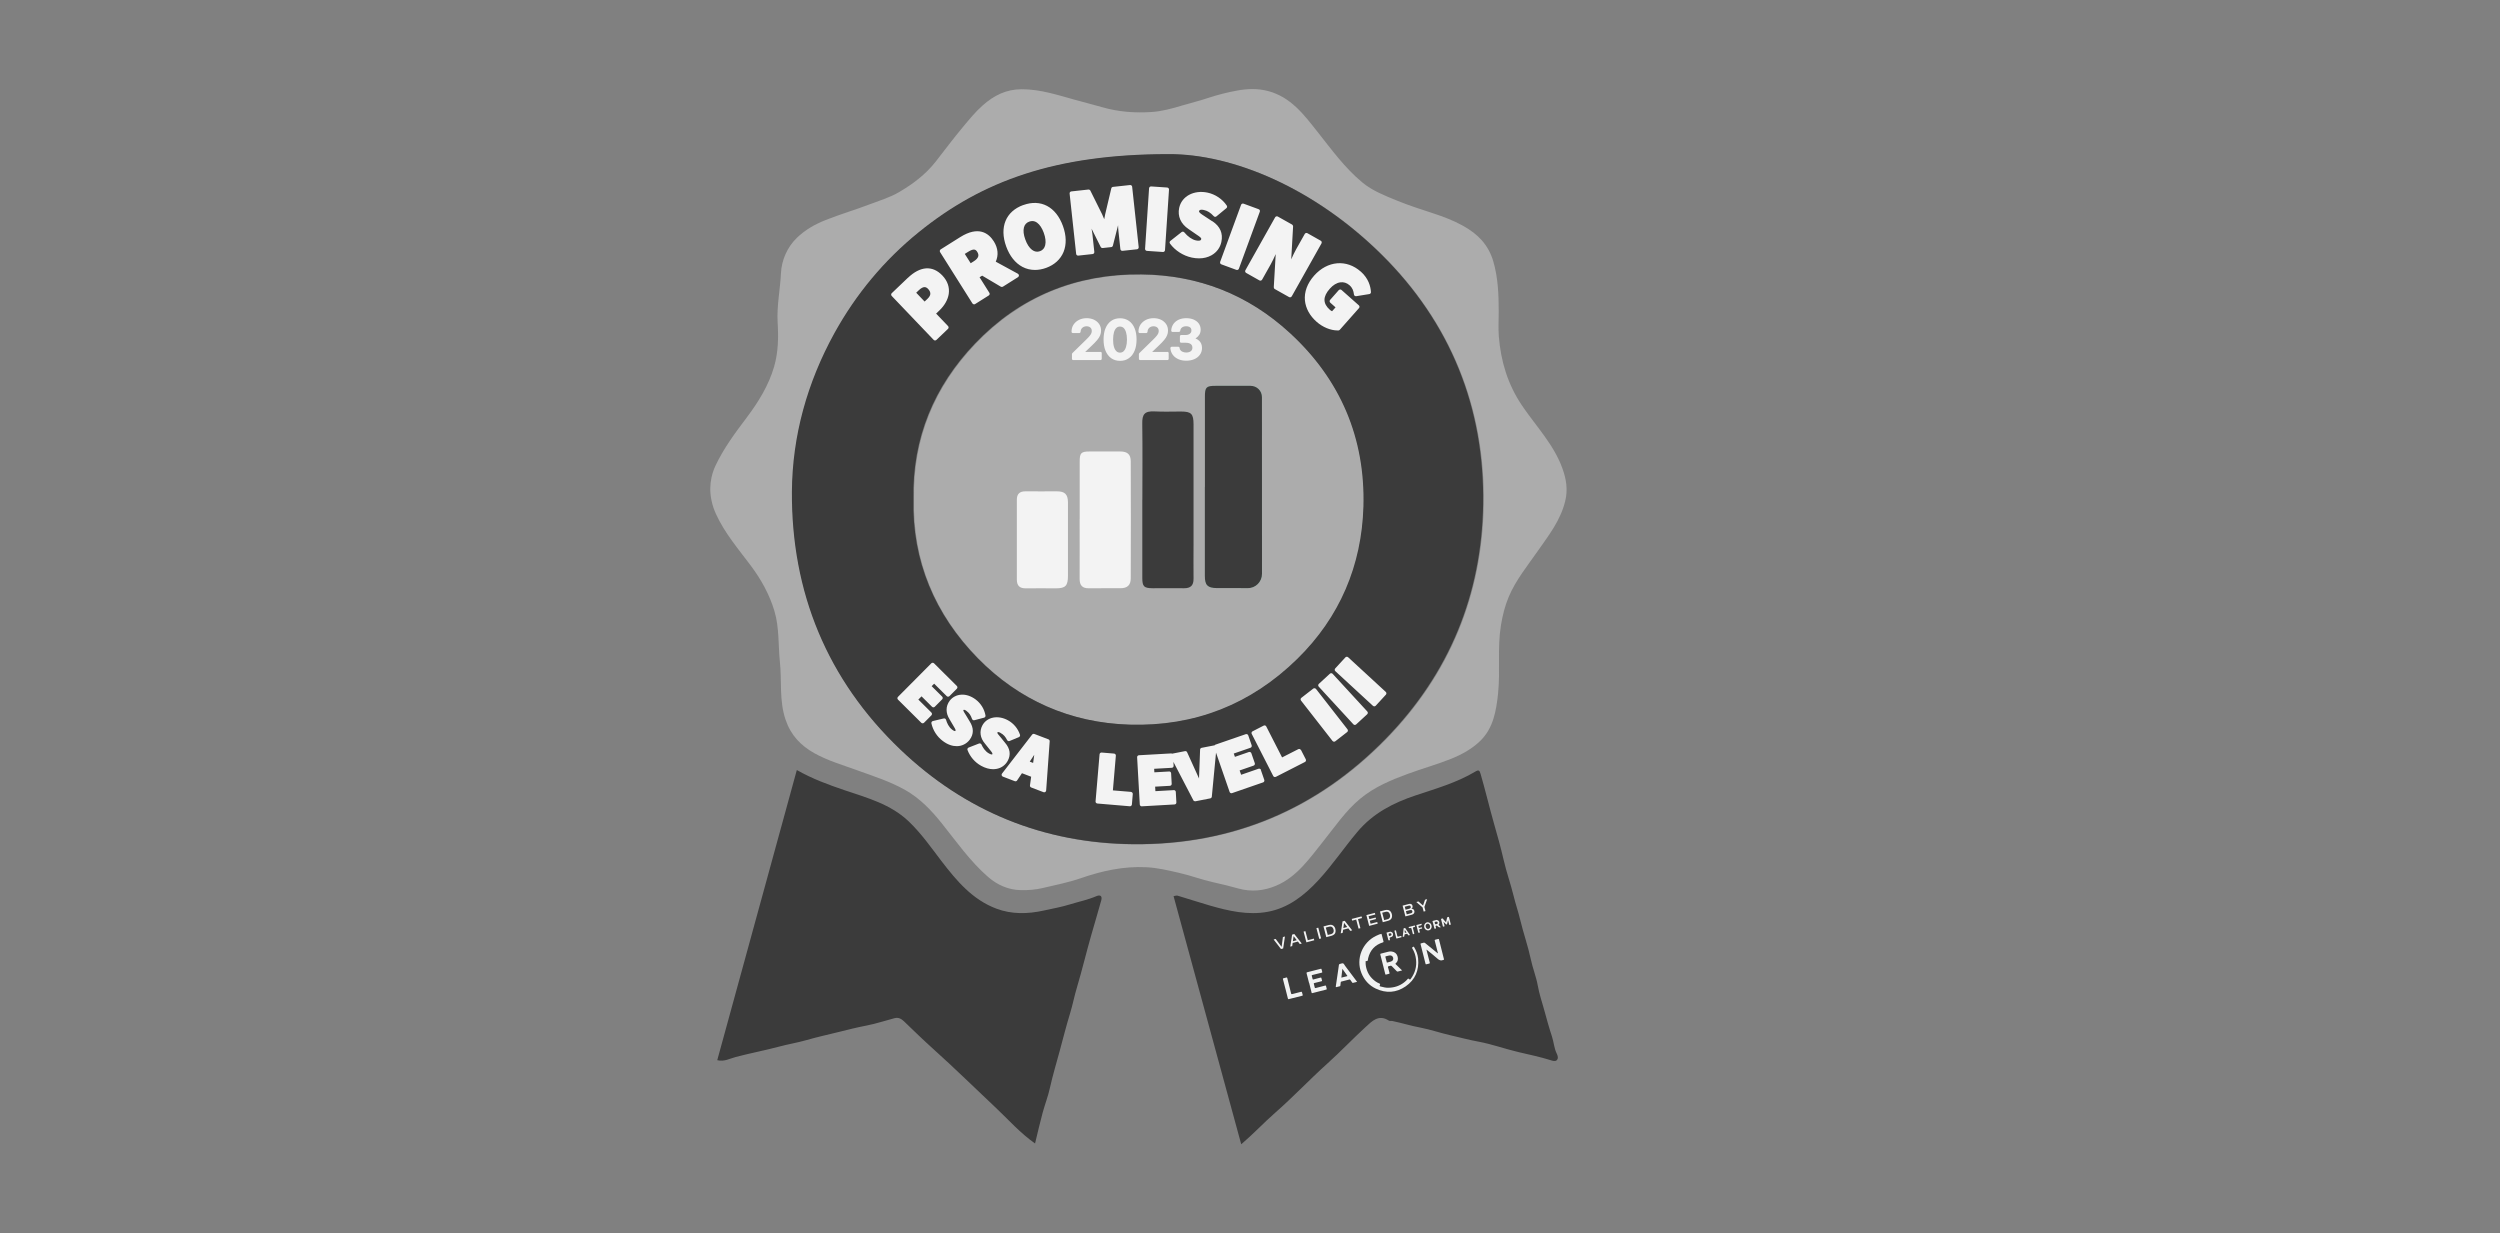 <?xml version="1.0" encoding="UTF-8"?> <svg xmlns="http://www.w3.org/2000/svg" width="223" height="110" viewBox="0 0 223 110" fill="none"><rect x="0" y="0" width="223" height="110" fill="#808080" stroke="none"/><g opacity="0.9" clip-path="url(#clip0_12175_1950)"><path d="M133.686 27.828C133.686 28.55 133.639 29.273 133.695 29.99C133.871 32.226 134.496 34.305 135.778 36.194C137.028 38.036 138.621 39.675 139.38 41.814C139.704 42.73 139.875 43.661 139.611 44.725C139.181 46.448 138.144 47.758 137.176 49.142C136.246 50.48 135.195 51.758 134.565 53.271C134.237 54.063 134.028 54.901 133.885 55.776C133.551 57.813 133.843 59.864 133.625 61.887C133.468 63.373 133.213 64.914 132.088 66.039C131.343 66.785 130.399 67.303 129.417 67.697C128.158 68.201 126.843 68.562 125.575 69.03C124.075 69.585 122.589 70.197 121.32 71.257C120.024 72.335 119.112 73.701 118.075 74.993C116.844 76.525 115.705 78.224 113.807 79.016C112.761 79.451 111.631 79.585 110.451 79.252C109.724 79.048 108.974 78.863 108.233 78.701C107.182 78.469 106.182 78.085 105.131 77.849C104.182 77.631 103.247 77.409 102.261 77.358C100.229 77.256 98.308 77.678 96.396 78.34C95.312 78.715 94.169 78.937 93.044 79.205C92.373 79.367 91.725 79.414 91.063 79.4C89.942 79.381 88.966 78.941 88.132 78.219C86.521 76.817 85.308 75.067 83.98 73.409C83.068 72.275 82.049 71.196 80.707 70.447C79.341 69.683 77.883 69.229 76.438 68.701C75.165 68.238 73.851 67.859 72.661 67.197C71.434 66.516 70.536 65.586 70.064 64.174C69.499 62.484 69.744 60.771 69.568 59.072C69.411 57.544 69.522 55.975 69.073 54.489C68.638 53.035 67.906 51.711 66.999 50.494C65.874 48.985 64.638 47.559 63.851 45.823C63.518 45.091 63.342 44.272 63.356 43.536C63.365 42.92 63.508 42.207 63.809 41.564C64.546 39.994 65.564 38.629 66.596 37.258C67.643 35.87 68.564 34.383 69.05 32.708C69.42 31.434 69.448 30.092 69.365 28.768C69.277 27.287 69.591 25.842 69.661 24.375C69.716 23.203 70.216 22.051 71.078 21.217C71.795 20.523 72.665 20.014 73.638 19.63C74.939 19.111 76.281 18.722 77.587 18.222C78.471 17.884 79.387 17.616 80.202 17.134C81.429 16.407 82.554 15.579 83.466 14.412C84.257 13.403 85.026 12.366 85.855 11.375C86.429 10.685 86.993 9.986 87.665 9.394C88.651 8.519 89.753 7.959 91.137 7.959C92.813 7.959 94.345 8.477 95.924 8.912C96.711 9.13 97.525 9.334 98.312 9.561C99.771 9.982 101.234 10.088 102.715 9.991C103.641 9.931 104.548 9.681 105.442 9.412C106.229 9.176 107.03 8.987 107.807 8.723C108.628 8.453 109.466 8.239 110.316 8.084C111.242 7.908 112.182 7.875 113.117 8.121C115.136 8.658 116.298 10.209 117.501 11.732C118.756 13.315 119.946 14.968 121.515 16.269C122.408 17.014 123.51 17.44 124.58 17.88C125.626 18.31 126.704 18.657 127.783 19.009C128.718 19.315 129.64 19.657 130.51 20.143C131.82 20.87 132.764 21.828 133.2 23.305C133.635 24.796 133.686 26.305 133.686 27.833V27.828ZM104.229 13.764C94.215 13.783 87.692 16.13 82.012 20.727C78.934 23.217 76.415 26.245 74.494 29.717C72.068 34.11 70.726 38.897 70.693 43.869C70.638 52.846 73.832 60.641 80.364 66.877C86.146 72.4 93.155 75.247 101.146 75.317C109.951 75.391 117.515 72.215 123.677 65.896C129.325 60.1 132.218 53.045 132.348 45.017C132.487 36.379 129.413 28.787 123.274 22.717C117.325 16.833 110.048 13.722 104.229 13.764Z" fill="#B0B0B0"></path><path d="M110.714 102.056C108.691 94.635 106.691 87.302 104.682 79.937C104.807 79.918 104.936 79.863 105.047 79.895C106.01 80.182 106.969 80.501 107.936 80.779C109.612 81.261 111.334 81.654 113.066 81.335C114.903 81.001 116.334 79.886 117.593 78.525C118.848 77.164 119.88 75.631 121.065 74.219C122.468 72.543 124.273 71.618 126.296 70.942C128.097 70.34 129.94 69.817 131.588 68.831C131.921 68.632 131.977 68.724 132.078 69.067C132.495 70.507 132.842 71.969 133.25 73.414C133.56 74.502 133.87 75.594 134.125 76.705C134.37 77.784 134.75 78.835 135.014 79.914C135.189 80.636 135.435 81.339 135.606 82.062C135.888 83.242 136.3 84.395 136.55 85.575C136.717 86.372 137.027 87.121 137.171 87.922C137.296 88.631 137.527 89.32 137.722 90.015C137.949 90.825 138.162 91.64 138.43 92.441C138.601 92.95 138.62 93.492 138.861 93.982C138.949 94.158 139.032 94.418 138.856 94.575C138.712 94.7 138.486 94.621 138.31 94.566C137.365 94.269 136.398 94.07 135.435 93.843C134.254 93.566 133.102 93.144 131.912 92.922C131.032 92.76 130.176 92.529 129.31 92.33C128.426 92.126 127.565 91.825 126.681 91.658C125.843 91.501 125.033 91.246 124.204 91.075C124.102 91.052 123.968 91.094 123.894 91.043C122.972 90.441 122.375 91.094 121.801 91.621C120.635 92.691 119.542 93.843 118.366 94.899C116.792 96.316 115.339 97.862 113.751 99.251C112.751 100.126 111.848 101.102 110.728 102.061L110.714 102.056ZM92.33 102C90.993 101.061 89.965 99.885 88.835 98.82C86.965 97.061 85.132 95.26 83.224 93.547C82.34 92.751 81.488 91.922 80.632 91.098C80.382 90.858 80.123 90.737 79.799 90.82C78.965 91.038 78.141 91.316 77.299 91.478C76.442 91.64 75.604 91.857 74.762 92.066C73.822 92.297 72.878 92.505 71.947 92.774C71.156 93.001 70.332 93.135 69.535 93.348C68.244 93.695 66.924 93.941 65.628 94.283C65.114 94.418 64.582 94.728 63.98 94.566C66.346 85.936 68.707 77.33 71.077 68.687C72.47 69.479 73.882 69.993 75.313 70.479C77.34 71.164 79.447 71.729 81.058 73.27C82.174 74.335 83.058 75.604 83.988 76.821C85.335 78.576 86.752 80.261 88.891 81.057C90.243 81.562 91.659 81.538 93.09 81.224C93.9 81.048 94.71 80.9 95.502 80.654C96.265 80.418 97.052 80.261 97.788 79.941C98.154 79.784 98.335 79.927 98.233 80.307C97.946 81.358 97.626 82.4 97.33 83.446C97.122 84.177 96.927 84.913 96.733 85.649C96.515 86.46 96.307 87.274 96.062 88.08C95.835 88.825 95.691 89.603 95.46 90.358C95.117 91.478 94.83 92.617 94.525 93.742C94.233 94.834 93.9 95.922 93.654 97.033C93.488 97.792 93.201 98.524 92.997 99.278C92.761 100.158 92.557 101.042 92.326 102H92.33Z" fill="#333333"></path><path d="M81.53 44.527C81.423 39.092 83.382 34.476 87.011 30.671C91.001 26.49 96.01 24.43 101.848 24.491C106.941 24.546 111.371 26.282 115.107 29.717C119.634 33.874 121.847 39.124 121.671 45.212C121.519 50.438 119.57 55.068 115.787 58.776C111.644 62.845 106.616 64.826 100.811 64.655C95.52 64.498 90.923 62.461 87.261 58.73C83.437 54.827 81.4 50.036 81.53 44.527Z" fill="#B0B0B0"></path><path d="M107.479 43.443V51.378C107.479 52.202 107.72 52.447 108.553 52.457C109.465 52.466 110.372 52.447 111.284 52.461C111.454 52.464 111.622 52.432 111.779 52.369C111.937 52.305 112.08 52.211 112.2 52.092C112.32 51.972 112.415 51.83 112.48 51.673C112.545 51.517 112.577 51.349 112.576 51.179C112.571 45.929 112.576 40.684 112.571 35.434C112.571 34.856 112.122 34.42 111.544 34.416C110.507 34.411 109.47 34.416 108.433 34.416C107.604 34.416 107.484 34.536 107.484 35.379V43.443H107.479Z" fill="#90CDB6"></path><path d="M101.894 44.568V51.549C101.894 52.327 102.043 52.466 102.83 52.471C103.76 52.471 104.691 52.461 105.621 52.471C106.195 52.475 106.468 52.225 106.464 51.637C106.45 50.582 106.464 49.522 106.464 48.466V37.869C106.464 36.911 106.269 36.712 105.348 36.708C104.566 36.708 103.779 36.74 103.001 36.698C102.08 36.647 101.876 36.976 101.89 37.777C101.922 40.041 101.899 42.304 101.899 44.568H101.894Z" fill="#333333"></path><path d="M96.303 46.304C96.303 48.082 96.312 49.864 96.303 51.642C96.303 52.23 96.558 52.484 97.136 52.475C98.067 52.461 99.002 52.475 99.933 52.47C100.553 52.47 100.863 52.207 100.863 51.577C100.877 48.105 100.877 44.628 100.863 41.156C100.863 40.522 100.558 40.272 99.928 40.272H97.197C96.438 40.272 96.308 40.402 96.308 41.161V46.309L96.303 46.304ZM95.262 48.16C95.262 47.04 95.271 45.915 95.262 44.795C95.252 44.082 94.975 43.827 94.28 43.827C93.35 43.827 92.415 43.837 91.484 43.827C90.961 43.818 90.702 44.05 90.702 44.577C90.702 46.948 90.706 49.322 90.702 51.693C90.702 52.253 90.961 52.489 91.512 52.48C92.401 52.466 93.29 52.48 94.178 52.48C95.049 52.48 95.262 52.253 95.262 51.35V48.174V48.16Z" fill="white"></path><path d="M107.478 43.443V35.379C107.478 34.536 107.598 34.416 108.427 34.416C109.464 34.416 110.501 34.411 111.538 34.416C112.116 34.416 112.565 34.856 112.565 35.434C112.565 40.684 112.565 45.929 112.57 51.179C112.57 51.897 112.001 52.475 111.279 52.461C110.367 52.447 109.459 52.461 108.547 52.457C107.714 52.447 107.473 52.202 107.473 51.378V43.443H107.478Z" fill="#333333"></path><path d="M123.219 22.699C117.27 16.815 109.992 13.704 104.173 13.746C94.16 13.764 87.637 16.111 81.957 20.708C78.878 23.199 76.36 26.227 74.439 29.699C72.013 34.092 70.67 38.879 70.638 43.851C70.582 52.827 73.777 60.623 80.309 66.859C86.091 72.382 93.1 75.229 101.09 75.298C109.895 75.372 117.46 72.197 123.621 65.877C129.269 60.081 132.163 53.026 132.292 44.999C132.431 36.36 129.357 28.768 123.219 22.699ZM100.757 64.637C95.465 64.479 90.868 62.442 87.207 58.711C83.383 54.809 81.346 50.017 81.475 44.508C81.369 39.073 83.327 34.458 86.957 30.652C90.947 26.472 95.956 24.412 101.794 24.472C106.886 24.528 111.316 26.264 115.052 29.699C119.58 33.856 121.793 39.106 121.617 45.193C121.464 50.42 119.515 55.049 115.733 58.757C111.59 62.827 106.562 64.808 100.757 64.637Z" fill="#333333"></path><path d="M80.98 24.782L79.544 26.152C79.475 26.217 79.475 26.328 79.54 26.398L83.28 30.314C83.313 30.351 83.359 30.37 83.405 30.37C83.447 30.37 83.493 30.356 83.526 30.323L84.563 29.333C84.632 29.268 84.632 29.157 84.567 29.087L83.502 27.972L83.799 27.689C84.257 27.25 84.549 26.731 84.627 26.222C84.715 25.629 84.521 25.06 84.058 24.574C83.178 23.652 82.086 23.731 80.98 24.787V24.782ZM82.989 26.199C82.984 26.347 82.891 26.504 82.725 26.662L82.475 26.898L81.725 26.111L81.947 25.898C82.387 25.477 82.614 25.592 82.79 25.777C82.924 25.921 82.989 26.06 82.984 26.199H82.989ZM90.794 24.416L88.822 23.342C89.081 22.768 89.03 22.139 88.65 21.532C88.183 20.791 87.28 20.125 85.646 21.153L83.91 22.245C83.831 22.296 83.803 22.402 83.854 22.486L86.743 27.069C86.775 27.12 86.831 27.148 86.891 27.148C86.924 27.148 86.956 27.138 86.984 27.12L88.197 26.356C88.234 26.333 88.261 26.291 88.275 26.25C88.289 26.208 88.275 26.157 88.252 26.12L87.377 24.731L87.609 24.588L89.275 25.574C89.331 25.606 89.4 25.606 89.456 25.574L90.808 24.722C90.833 24.705 90.854 24.683 90.868 24.656C90.883 24.629 90.891 24.599 90.891 24.569C90.89 24.538 90.881 24.509 90.864 24.483C90.848 24.457 90.825 24.435 90.798 24.421L90.794 24.416ZM87.252 22.889C87.206 23.032 87.081 23.166 86.877 23.296L86.586 23.481L86.058 22.648L86.35 22.467C86.891 22.125 87.044 22.268 87.174 22.472C87.271 22.625 87.294 22.764 87.252 22.893V22.889ZM91.275 18.287C89.715 18.852 89.132 20.268 89.752 21.986C90.062 22.838 90.562 23.467 91.201 23.805C91.548 23.99 91.923 24.078 92.322 24.078C92.641 24.078 92.974 24.018 93.308 23.898C94.058 23.625 94.595 23.134 94.868 22.477C95.141 21.81 95.122 21.009 94.812 20.153C94.192 18.44 92.835 17.727 91.275 18.292V18.287ZM93.234 21.866C93.169 22.139 93.011 22.319 92.766 22.407C92.521 22.495 92.284 22.458 92.058 22.287C91.817 22.106 91.609 21.787 91.456 21.361C91.303 20.944 91.261 20.574 91.335 20.291C91.4 20.032 91.562 19.856 91.812 19.768C91.905 19.736 91.993 19.718 92.081 19.718C92.234 19.718 92.377 19.768 92.511 19.866C92.747 20.037 92.951 20.347 93.104 20.764C93.257 21.185 93.303 21.565 93.234 21.861V21.866ZM100.928 16.542C100.891 16.513 100.844 16.5 100.798 16.505L99.275 16.671C99.201 16.681 99.141 16.732 99.127 16.806L98.585 19.097C98.553 19.245 98.525 19.398 98.497 19.555C98.437 19.407 98.377 19.264 98.312 19.12L97.261 17.005C97.245 16.973 97.219 16.947 97.188 16.93C97.156 16.912 97.121 16.904 97.085 16.907L95.562 17.074C95.54 17.076 95.518 17.083 95.498 17.094C95.478 17.105 95.46 17.119 95.446 17.137C95.432 17.155 95.421 17.175 95.415 17.197C95.409 17.219 95.407 17.241 95.409 17.264L95.993 22.648C95.997 22.694 96.02 22.736 96.057 22.764C96.088 22.787 96.125 22.8 96.164 22.801H96.182L97.46 22.662C97.483 22.66 97.505 22.653 97.525 22.642C97.544 22.631 97.562 22.616 97.576 22.599C97.59 22.581 97.601 22.561 97.607 22.539C97.614 22.517 97.615 22.494 97.613 22.472L97.442 20.88C97.428 20.736 97.4 20.569 97.368 20.398L98.182 22.028C98.215 22.092 98.28 22.125 98.358 22.125L99.122 22.041C99.196 22.032 99.252 21.981 99.27 21.912L99.733 20.088C99.738 20.287 99.747 20.472 99.766 20.63L99.937 22.222C99.946 22.319 100.039 22.384 100.127 22.375L101.418 22.236C101.465 22.231 101.506 22.208 101.534 22.171C101.562 22.134 101.576 22.088 101.571 22.041L100.988 16.657C100.986 16.635 100.979 16.613 100.968 16.593C100.956 16.573 100.941 16.555 100.923 16.542H100.928ZM104.113 16.727L102.682 16.63C102.636 16.63 102.59 16.644 102.557 16.671C102.525 16.704 102.502 16.745 102.497 16.792L102.14 22.194C102.136 22.291 102.205 22.37 102.303 22.379L103.733 22.477H103.742C103.784 22.477 103.826 22.463 103.858 22.435C103.89 22.402 103.914 22.361 103.918 22.315L104.275 16.912C104.277 16.866 104.262 16.821 104.232 16.786C104.201 16.752 104.159 16.73 104.113 16.727ZM108.14 19.741L107.427 19.273C107.108 19.065 106.932 18.944 106.955 18.838C106.992 18.671 107.237 18.699 107.381 18.731C107.71 18.801 107.969 18.963 108.27 19.287C108.335 19.356 108.436 19.361 108.506 19.301L109.395 18.569C109.464 18.514 109.478 18.412 109.427 18.338C109.043 17.759 108.404 17.329 107.71 17.181C106.487 16.926 105.404 17.509 105.182 18.546C105.025 19.287 105.33 19.972 106.011 20.426L106.719 20.916C107.048 21.134 107.173 21.227 107.149 21.328C107.136 21.384 107.103 21.532 106.673 21.444C106.339 21.375 105.946 21.102 105.64 20.727C105.612 20.692 105.57 20.669 105.526 20.664C105.481 20.659 105.435 20.672 105.4 20.699L104.395 21.491C104.321 21.546 104.307 21.653 104.363 21.727C104.816 22.347 105.543 22.815 106.312 22.977C106.534 23.023 106.747 23.046 106.955 23.046C107.367 23.046 107.747 22.953 108.071 22.768C108.529 22.509 108.839 22.088 108.946 21.583C109.108 20.815 108.839 20.194 108.145 19.731L108.14 19.741ZM112.371 18.75C112.362 18.729 112.349 18.711 112.332 18.696C112.315 18.681 112.296 18.669 112.274 18.662L110.927 18.167C110.884 18.151 110.837 18.153 110.795 18.172C110.754 18.191 110.721 18.226 110.705 18.268L108.839 23.356C108.807 23.444 108.853 23.546 108.941 23.578L110.288 24.074C110.288 24.074 110.33 24.083 110.348 24.083C110.372 24.083 110.399 24.078 110.422 24.064C110.464 24.046 110.497 24.009 110.51 23.967L112.376 18.88C112.39 18.838 112.39 18.787 112.371 18.745V18.75ZM117.894 21.578C117.888 21.556 117.878 21.535 117.863 21.517C117.849 21.499 117.831 21.483 117.811 21.472L116.621 20.801C116.581 20.778 116.534 20.772 116.49 20.785C116.446 20.797 116.408 20.826 116.385 20.866L115.617 22.231C115.464 22.504 115.316 22.819 115.177 23.134L115.344 20.194C115.344 20.13 115.311 20.065 115.256 20.032L113.978 19.315C113.958 19.303 113.937 19.296 113.915 19.294C113.892 19.292 113.87 19.294 113.848 19.301C113.802 19.315 113.765 19.343 113.742 19.384L111.089 24.106C111.043 24.189 111.071 24.296 111.154 24.342L112.344 25.014C112.385 25.037 112.432 25.041 112.473 25.027C112.52 25.014 112.557 24.986 112.58 24.944L113.348 23.578C113.506 23.296 113.654 22.981 113.793 22.666L113.621 25.62C113.621 25.685 113.654 25.75 113.709 25.782L114.987 26.5C115.015 26.513 115.043 26.523 115.07 26.523C115.131 26.523 115.191 26.49 115.223 26.435L117.876 21.713C117.899 21.671 117.904 21.625 117.89 21.578H117.894ZM121.38 24.227C120.116 23.106 118.404 23.254 117.223 24.583C116.612 25.273 116.33 26.037 116.399 26.8C116.468 27.504 116.83 28.166 117.45 28.712C117.987 29.185 118.691 29.476 119.311 29.476H119.385C119.431 29.476 119.478 29.453 119.51 29.416L121.223 27.481C121.288 27.407 121.278 27.3 121.209 27.236L119.663 25.865C119.647 25.849 119.627 25.836 119.605 25.829C119.584 25.822 119.56 25.82 119.538 25.824C119.491 25.824 119.45 25.847 119.417 25.879L118.644 26.754C118.612 26.791 118.598 26.833 118.603 26.879C118.603 26.925 118.626 26.967 118.663 27L119.13 27.416L118.82 27.763C118.755 27.736 118.681 27.685 118.617 27.629C118.302 27.351 118.144 27.05 118.144 26.745C118.144 26.439 118.306 26.101 118.621 25.75C118.908 25.425 119.228 25.231 119.552 25.185C119.853 25.143 120.135 25.231 120.371 25.439C120.649 25.685 120.732 25.939 120.774 26.273C120.778 26.319 120.806 26.361 120.843 26.389C120.88 26.416 120.931 26.425 120.973 26.421L122.144 26.231C122.232 26.217 122.297 26.139 122.288 26.05C122.26 25.555 122.075 24.838 121.38 24.222V24.227ZM83.081 63.558L81.915 62.401L82.202 62.114L83.137 63.044C83.206 63.114 83.313 63.114 83.382 63.044L84.04 62.382C84.109 62.313 84.109 62.206 84.04 62.137L83.104 61.206L83.327 60.984L84.447 62.095C84.516 62.164 84.623 62.16 84.692 62.095L85.35 61.433C85.419 61.364 85.419 61.257 85.35 61.188L83.317 59.169C83.285 59.138 83.242 59.119 83.197 59.118C83.151 59.118 83.109 59.137 83.072 59.169L80.1 62.16C80.031 62.229 80.031 62.336 80.1 62.405L82.178 64.47C82.211 64.502 82.257 64.521 82.299 64.521C82.341 64.521 82.387 64.502 82.424 64.47L83.081 63.808C83.114 63.776 83.132 63.729 83.132 63.683C83.132 63.637 83.114 63.59 83.081 63.563V63.558ZM86.489 64.34L86.16 63.794C86.039 63.604 85.9 63.391 85.933 63.345C85.951 63.317 85.97 63.313 85.984 63.313C86.002 63.313 86.072 63.313 86.192 63.401C86.484 63.618 86.595 63.822 86.706 64.132C86.739 64.215 86.826 64.266 86.914 64.243L87.78 64.016C87.822 64.005 87.859 63.978 87.882 63.941C87.905 63.904 87.914 63.86 87.905 63.817C87.808 63.257 87.488 62.739 87.025 62.391C86.627 62.095 86.178 61.938 85.752 61.965C85.326 61.989 84.956 62.183 84.711 62.507C84.345 62.998 84.345 63.604 84.706 64.169L85.076 64.799C85.248 65.086 85.266 65.137 85.215 65.206C85.201 65.22 85.114 65.225 84.938 65.09C84.623 64.854 84.465 64.479 84.387 64.206C84.374 64.163 84.346 64.126 84.307 64.104C84.268 64.082 84.222 64.075 84.178 64.086L83.211 64.317C83.118 64.34 83.063 64.433 83.081 64.525C83.222 65.15 83.579 65.704 84.09 66.09C84.53 66.424 84.956 66.558 85.336 66.558C85.56 66.56 85.781 66.509 85.982 66.41C86.183 66.312 86.358 66.167 86.493 65.988C86.873 65.484 86.868 64.928 86.489 64.34ZM89.882 67.877C90.187 67.326 90.104 66.775 89.646 66.248L89.248 65.757C89.1 65.586 88.933 65.391 88.961 65.345C89.007 65.262 89.127 65.308 89.225 65.363C89.544 65.539 89.683 65.72 89.835 66.016C89.877 66.095 89.974 66.132 90.058 66.095L90.886 65.752C90.97 65.715 91.011 65.623 90.984 65.539C90.802 64.991 90.42 64.531 89.914 64.252C89.025 63.762 88.049 63.951 87.637 64.688C87.34 65.225 87.424 65.826 87.863 66.336L88.317 66.905C88.53 67.164 88.553 67.215 88.502 67.299C88.488 67.299 88.41 67.317 88.22 67.21C87.873 67.021 87.664 66.674 87.549 66.414C87.53 66.374 87.497 66.341 87.456 66.324C87.415 66.307 87.368 66.306 87.326 66.322L86.4 66.683C86.313 66.72 86.266 66.817 86.303 66.905C86.53 67.503 86.961 68.002 87.521 68.312C87.882 68.511 88.248 68.613 88.59 68.613C88.706 68.613 88.822 68.599 88.933 68.576C89.132 68.535 89.32 68.452 89.484 68.331C89.648 68.21 89.784 68.056 89.882 67.877ZM93.525 65.951L92.266 65.47C92.231 65.458 92.193 65.456 92.158 65.466C92.122 65.476 92.09 65.497 92.067 65.525L89.377 69.007C89.345 69.048 89.331 69.109 89.349 69.159C89.363 69.21 89.405 69.257 89.456 69.275L90.521 69.683C90.599 69.71 90.683 69.683 90.724 69.618L91.159 68.97L91.979 69.284L91.873 70.058C91.863 70.136 91.905 70.215 91.984 70.243L93.085 70.664C93.085 70.664 93.127 70.673 93.146 70.673C93.178 70.673 93.21 70.664 93.238 70.646C93.284 70.618 93.312 70.567 93.317 70.511L93.632 66.123C93.634 66.085 93.625 66.048 93.605 66.017C93.585 65.985 93.555 65.961 93.52 65.947L93.525 65.951ZM92.252 67.34C92.243 67.391 92.238 67.442 92.234 67.488L92.155 68.053L91.854 67.937L91.9 67.868C92.011 67.706 92.132 67.521 92.252 67.331V67.34ZM100.886 70.636L99.27 70.502L99.534 67.405C99.534 67.359 99.525 67.312 99.493 67.28C99.478 67.263 99.46 67.249 99.441 67.238C99.421 67.228 99.399 67.222 99.377 67.22L98.266 67.127C98.219 67.127 98.173 67.136 98.141 67.169C98.104 67.197 98.085 67.243 98.081 67.285L97.724 71.484C97.715 71.581 97.789 71.664 97.881 71.673L100.779 71.919H100.793C100.835 71.919 100.872 71.905 100.904 71.877C100.941 71.849 100.96 71.803 100.965 71.761L101.043 70.831C101.047 70.785 101.033 70.739 101.003 70.704C100.974 70.668 100.932 70.646 100.886 70.641V70.636ZM112.483 68.678C112.475 68.657 112.464 68.637 112.449 68.62C112.434 68.604 112.415 68.59 112.395 68.581C112.352 68.562 112.305 68.558 112.26 68.572L110.71 69.109L110.575 68.724L111.821 68.294C111.913 68.261 111.959 68.164 111.927 68.072L111.621 67.187C111.614 67.166 111.603 67.146 111.588 67.13C111.572 67.113 111.554 67.1 111.534 67.09C111.491 67.071 111.444 67.068 111.399 67.081L110.154 67.511L110.052 67.215L111.543 66.701C111.584 66.687 111.621 66.655 111.64 66.613C111.659 66.572 111.663 66.525 111.649 66.479L111.344 65.595C111.336 65.573 111.325 65.554 111.31 65.537C111.295 65.52 111.276 65.507 111.256 65.498C111.214 65.478 111.166 65.475 111.122 65.488L108.413 66.424C108.381 66.433 108.358 66.461 108.339 66.488H108.307L107.187 66.706C107.108 66.72 107.048 66.789 107.048 66.868L106.978 68.757C106.969 68.965 106.964 69.169 106.955 69.373V69.447C106.862 69.238 106.77 69.025 106.673 68.822L105.89 67.099C105.875 67.064 105.848 67.034 105.813 67.016C105.778 66.999 105.739 66.993 105.7 67.002L104.548 67.229C104.521 67.21 104.488 67.202 104.455 67.206L101.594 67.368C101.497 67.373 101.423 67.456 101.432 67.553L101.668 71.757C101.67 71.801 101.689 71.843 101.72 71.874C101.752 71.905 101.795 71.923 101.84 71.923H101.849L104.77 71.757C104.867 71.752 104.941 71.669 104.932 71.571L104.881 70.641C104.881 70.595 104.858 70.553 104.826 70.521C104.81 70.504 104.79 70.492 104.768 70.485C104.746 70.477 104.723 70.475 104.701 70.479L103.062 70.572L103.039 70.169L104.353 70.095C104.451 70.09 104.525 70.007 104.515 69.909L104.464 68.979C104.464 68.933 104.441 68.891 104.409 68.859C104.393 68.842 104.373 68.829 104.352 68.822C104.33 68.815 104.307 68.813 104.284 68.817L102.969 68.891L102.951 68.576L104.525 68.488C104.622 68.484 104.696 68.4 104.687 68.303L104.668 67.96L106.446 71.382C106.474 71.442 106.534 71.474 106.599 71.474H106.631L107.955 71.215C108.029 71.201 108.089 71.136 108.094 71.062L108.469 67.136L109.682 70.641C109.705 70.71 109.774 70.757 109.844 70.757C109.862 70.757 109.881 70.757 109.899 70.747L112.668 69.789C112.76 69.757 112.807 69.659 112.774 69.567L112.469 68.683L112.483 68.678ZM116.038 66.9C116.028 66.88 116.014 66.862 115.996 66.847C115.979 66.833 115.959 66.822 115.938 66.815C115.916 66.808 115.893 66.805 115.871 66.807C115.848 66.809 115.826 66.816 115.806 66.826L114.362 67.562L112.95 64.799C112.94 64.778 112.926 64.76 112.909 64.746C112.891 64.731 112.871 64.72 112.85 64.713C112.828 64.706 112.806 64.704 112.783 64.706C112.761 64.708 112.739 64.714 112.719 64.725L111.728 65.234C111.645 65.275 111.608 65.382 111.654 65.465L113.57 69.215C113.585 69.245 113.607 69.269 113.635 69.286C113.663 69.304 113.695 69.313 113.728 69.312C113.756 69.312 113.783 69.308 113.807 69.294L116.399 67.97C116.441 67.951 116.473 67.914 116.487 67.868C116.501 67.826 116.496 67.775 116.478 67.734L116.052 66.905L116.038 66.9ZM117.385 61.456C117.356 61.42 117.314 61.397 117.269 61.391C117.223 61.385 117.177 61.397 117.14 61.424L116.08 62.248C116.043 62.276 116.019 62.317 116.015 62.364C116.01 62.41 116.024 62.456 116.052 62.493L118.862 66.095C118.894 66.136 118.945 66.16 119.001 66.16C119.039 66.159 119.076 66.146 119.107 66.123L120.167 65.299C120.204 65.271 120.228 65.229 120.232 65.183C120.237 65.137 120.223 65.09 120.195 65.053L117.385 61.452V61.456ZM118.871 60.104C118.856 60.088 118.837 60.074 118.816 60.065C118.796 60.055 118.774 60.05 118.751 60.049C118.7 60.049 118.658 60.063 118.626 60.095L117.64 61.002C117.57 61.067 117.566 61.178 117.63 61.248L120.723 64.609C120.755 64.641 120.797 64.664 120.843 64.664H120.853C120.894 64.664 120.936 64.646 120.968 64.618L121.954 63.711C122.024 63.646 122.028 63.535 121.964 63.465L118.871 60.104ZM123.612 61.72L120.255 58.628C120.221 58.597 120.177 58.58 120.131 58.582C120.085 58.584 120.041 58.603 120.01 58.637L119.103 59.623C119.087 59.64 119.075 59.659 119.067 59.681C119.059 59.702 119.055 59.725 119.056 59.748C119.057 59.77 119.062 59.793 119.072 59.813C119.081 59.834 119.095 59.853 119.112 59.868L122.468 62.961C122.501 62.989 122.542 63.007 122.584 63.007H122.593C122.639 63.007 122.681 62.984 122.714 62.952L123.621 61.965C123.686 61.896 123.681 61.785 123.612 61.72Z" fill="white"></path><path d="M123.232 83.307C123.287 83.529 123.348 83.756 123.408 83.978C123.422 84.025 123.408 84.043 123.362 84.057C122.649 84.279 122.209 84.756 122.038 85.478C122.033 85.501 122.024 85.552 122.024 85.575C121.996 85.719 121.991 85.742 121.848 85.724C121.811 85.719 121.815 85.751 121.815 85.779C121.797 86.043 121.848 86.293 121.931 86.538C122.024 86.821 122.181 87.066 122.385 87.274C122.575 87.469 122.792 87.631 123.051 87.733C123.121 87.76 123.116 87.788 123.093 87.844C123.047 87.96 123.047 87.969 123.172 88.001C123.399 88.061 123.63 88.117 123.862 88.108C124.375 88.094 124.852 87.946 125.264 87.617C125.371 87.529 125.477 87.441 125.561 87.33C125.602 87.279 125.63 87.279 125.681 87.321C125.773 87.404 125.778 87.404 125.852 87.297C126.223 86.784 126.385 86.214 126.31 85.58C126.269 85.228 126.167 84.9 125.977 84.599C125.912 84.497 126.014 84.501 126.051 84.464C126.102 84.413 126.125 84.455 126.148 84.497C126.334 84.807 126.459 85.14 126.496 85.501C126.597 86.538 126.241 87.395 125.38 87.987C124.542 88.561 123.639 88.617 122.718 88.182C122.107 87.89 121.686 87.413 121.436 86.788C120.931 85.525 121.514 84.066 122.755 83.474C122.848 83.427 122.945 83.39 123.037 83.349C123.102 83.33 123.167 83.316 123.237 83.298L123.232 83.307ZM129.241 81.779C129.296 81.992 129.347 82.205 129.403 82.418C129.417 82.469 129.408 82.492 129.352 82.501C129.301 82.511 129.278 82.511 129.264 82.455C129.241 82.34 129.204 82.219 129.171 82.085C129.13 82.168 129.125 82.242 129.107 82.312C129.097 82.344 129.093 82.376 129.083 82.409C129.065 82.469 129.014 82.483 128.972 82.437C128.903 82.363 128.833 82.284 128.755 82.215C128.783 82.335 128.81 82.451 128.847 82.571C128.871 82.64 128.824 82.636 128.783 82.65C128.741 82.663 128.713 82.663 128.699 82.608C128.648 82.39 128.588 82.177 128.533 81.965L128.695 81.923C128.769 82.052 128.884 82.145 128.986 82.27C129.023 82.113 129.056 81.965 129.088 81.821C129.139 81.807 129.185 81.798 129.236 81.784L129.241 81.779ZM128.158 82.057C128.246 82.08 128.329 82.117 128.366 82.205C128.403 82.288 128.408 82.376 128.343 82.451C128.31 82.488 128.324 82.506 128.352 82.529C128.412 82.585 128.468 82.645 128.523 82.701C128.431 82.741 128.344 82.722 128.264 82.645C128.218 82.599 128.176 82.534 128.088 82.576C128.056 82.589 128.042 82.603 128.056 82.636C128.065 82.668 128.07 82.71 128.084 82.742C128.107 82.802 128.088 82.826 128.023 82.844C127.968 82.858 127.954 82.839 127.94 82.788C127.884 82.576 127.843 82.363 127.773 82.154L128.153 82.057H128.158ZM127.986 82.349C128.005 82.426 128.045 82.457 128.107 82.441C128.227 82.409 128.259 82.372 128.241 82.288C128.222 82.21 128.167 82.196 128.042 82.219C127.935 82.238 127.977 82.298 127.991 82.353L127.986 82.349ZM127.352 82.261C127.496 82.284 127.616 82.349 127.676 82.492C127.75 82.673 127.69 82.872 127.528 82.96C127.38 83.038 127.195 82.988 127.093 82.835C127.042 82.76 127.02 82.668 127.031 82.578C127.042 82.488 127.085 82.405 127.153 82.344C127.172 82.33 127.204 82.326 127.209 82.298L127.357 82.261H127.352ZM127.176 82.673C127.209 82.807 127.31 82.886 127.422 82.858C127.533 82.83 127.593 82.714 127.56 82.58C127.528 82.451 127.422 82.372 127.31 82.4C127.199 82.427 127.144 82.538 127.176 82.668V82.673Z" fill="#FDFEFE"></path><path d="M124.023 83.103C124.185 83.136 124.264 83.219 124.264 83.353C124.264 83.474 124.204 83.557 124.088 83.589C123.94 83.631 123.94 83.631 123.977 83.784C123.991 83.835 123.996 83.862 123.931 83.881C123.871 83.895 123.852 83.881 123.834 83.821C123.783 83.608 123.727 83.4 123.676 83.191L124.019 83.103H124.023ZM123.88 83.395C123.88 83.469 123.903 83.511 123.996 83.478C124.102 83.441 124.135 83.413 124.116 83.335C124.093 83.251 124.051 83.238 123.94 83.256C123.838 83.275 123.857 83.326 123.885 83.395H123.88ZM125.334 82.77C125.477 82.978 125.625 83.187 125.769 83.4C125.644 83.46 125.639 83.46 125.565 83.349C125.533 83.298 125.496 83.284 125.44 83.307C125.422 83.316 125.403 83.321 125.384 83.321C125.306 83.326 125.264 83.367 125.273 83.451C125.287 83.566 125.199 83.557 125.121 83.576L125.204 82.807C125.246 82.798 125.292 82.784 125.334 82.775V82.77ZM125.31 82.955C125.306 83.011 125.301 83.043 125.297 83.076C125.284 83.196 125.337 83.233 125.454 83.187C125.454 83.187 125.454 83.168 125.449 83.163C125.408 83.099 125.366 83.038 125.31 82.955ZM126.81 82.4C126.832 82.483 126.801 82.534 126.718 82.552C126.681 82.562 126.644 82.576 126.602 82.58C126.523 82.59 126.514 82.626 126.533 82.696C126.551 82.77 126.579 82.779 126.644 82.756C126.681 82.742 126.727 82.738 126.764 82.724C126.806 82.71 126.833 82.701 126.852 82.761C126.866 82.816 126.843 82.826 126.801 82.839C126.732 82.858 126.63 82.849 126.602 82.909C126.579 82.96 126.621 83.043 126.644 83.108C126.662 83.168 126.648 83.191 126.588 83.205C126.528 83.219 126.514 83.201 126.5 83.145C126.449 82.937 126.394 82.724 126.338 82.515C126.496 82.474 126.658 82.437 126.815 82.395L126.81 82.4ZM126.204 82.552C126.204 82.552 126.204 82.571 126.209 82.576C126.246 82.654 126.218 82.687 126.134 82.701C126.019 82.724 126.019 82.728 126.046 82.835C126.079 82.969 126.111 83.103 126.148 83.233C126.162 83.288 126.158 83.312 126.097 83.326C126.042 83.339 126.023 83.326 126.014 83.275C125.982 83.126 125.94 82.983 125.903 82.835C125.889 82.779 125.866 82.756 125.81 82.779C125.801 82.779 125.792 82.779 125.787 82.784C125.707 82.805 125.659 82.775 125.644 82.691L126.204 82.548V82.552ZM124.514 82.978C124.56 83.154 124.602 83.326 124.644 83.501C124.653 83.548 124.672 83.562 124.718 83.548C124.792 83.525 124.871 83.511 124.945 83.488C124.996 83.474 125 83.501 125.01 83.538C125.019 83.571 125.033 83.603 124.977 83.612C124.852 83.64 124.727 83.673 124.602 83.71C124.56 83.719 124.551 83.71 124.542 83.668C124.491 83.451 124.435 83.233 124.38 83.015L124.51 82.983L124.514 82.978ZM127.236 84.696C127.25 84.742 127.255 84.77 127.259 84.793C127.352 85.15 127.44 85.501 127.533 85.858C127.551 85.923 127.533 85.941 127.472 85.955C127.389 85.969 127.306 85.992 127.227 86.015C127.185 86.029 127.167 86.015 127.158 85.974L126.713 84.214C126.704 84.177 126.713 84.159 126.75 84.15C126.829 84.131 126.912 84.112 126.986 84.089C127.037 84.071 127.074 84.089 127.116 84.117C127.463 84.404 127.815 84.687 128.162 84.969C128.19 84.992 128.222 85.015 128.255 85.043C128.269 85.001 128.255 84.974 128.245 84.946C128.158 84.603 128.074 84.256 127.982 83.913C127.963 83.853 127.982 83.83 128.042 83.816C128.125 83.802 128.208 83.779 128.287 83.756C128.329 83.742 128.347 83.756 128.357 83.798L128.801 85.557C128.81 85.594 128.806 85.617 128.764 85.622C128.755 85.622 128.745 85.622 128.741 85.626C128.546 85.714 128.394 85.668 128.232 85.52C127.931 85.247 127.607 84.997 127.287 84.737C127.273 84.724 127.259 84.714 127.227 84.691L127.236 84.696ZM125.06 86.566C124.922 86.603 124.797 86.631 124.676 86.663C124.635 86.677 124.616 86.654 124.588 86.631C124.445 86.483 124.297 86.335 124.153 86.186C124.116 86.145 124.079 86.126 124.023 86.15C123.954 86.177 123.848 86.168 123.815 86.219C123.778 86.27 123.838 86.358 123.852 86.432C123.88 86.552 123.912 86.673 123.945 86.793C123.959 86.835 123.945 86.853 123.903 86.862C123.82 86.881 123.736 86.899 123.658 86.927C123.598 86.946 123.574 86.932 123.561 86.872C123.473 86.501 123.375 86.136 123.283 85.765C123.232 85.557 123.181 85.349 123.125 85.145C123.111 85.089 123.125 85.071 123.176 85.062C123.394 85.011 123.616 84.95 123.834 84.895C123.935 84.867 124.042 84.862 124.144 84.876C124.403 84.913 124.579 85.048 124.658 85.298C124.732 85.543 124.695 85.761 124.496 85.932C124.459 85.964 124.463 85.978 124.496 86.006C124.685 86.186 124.871 86.372 125.07 86.566H125.06ZM123.639 85.594C123.658 85.668 123.681 85.747 123.695 85.821C123.704 85.853 123.713 85.872 123.75 85.858C123.857 85.83 123.963 85.807 124.07 85.77C124.236 85.714 124.31 85.589 124.269 85.432C124.227 85.275 124.093 85.196 123.922 85.228C123.82 85.251 123.718 85.279 123.616 85.302C123.579 85.311 123.565 85.325 123.579 85.367C123.602 85.441 123.616 85.515 123.635 85.589L123.639 85.594ZM116.765 87.672C116.69 87.385 116.621 87.099 116.547 86.816C116.533 86.76 116.547 86.737 116.603 86.724C117.001 86.626 117.403 86.524 117.802 86.418C117.857 86.404 117.876 86.418 117.885 86.469C117.899 86.538 117.917 86.612 117.94 86.682C117.959 86.737 117.94 86.751 117.889 86.765C117.621 86.83 117.352 86.904 117.084 86.964C117.005 86.983 116.996 87.01 117.019 87.08C117.047 87.159 117.065 87.242 117.084 87.325C117.093 87.372 117.112 87.381 117.158 87.367C117.366 87.311 117.575 87.26 117.778 87.205C117.834 87.191 117.862 87.196 117.871 87.256C117.88 87.321 117.899 87.39 117.922 87.45C117.936 87.501 117.922 87.52 117.876 87.529C117.672 87.58 117.468 87.635 117.26 87.682C117.19 87.696 117.181 87.724 117.2 87.784C117.227 87.876 117.255 87.969 117.269 88.061C117.283 88.14 117.315 88.145 117.385 88.126C117.653 88.057 117.922 87.992 118.186 87.918C118.251 87.899 118.278 87.913 118.288 87.978C118.302 88.052 118.32 88.126 118.343 88.2C118.357 88.242 118.343 88.26 118.302 88.27C117.889 88.372 117.477 88.478 117.065 88.585C117.005 88.598 117.001 88.571 116.991 88.529C116.917 88.242 116.843 87.95 116.774 87.663L116.765 87.672ZM121.042 87.585C120.926 87.612 120.811 87.64 120.69 87.672C120.653 87.682 120.635 87.672 120.616 87.64C120.561 87.561 120.5 87.483 120.445 87.399C120.426 87.372 120.403 87.362 120.366 87.372C120.125 87.436 119.885 87.497 119.644 87.557C119.607 87.566 119.598 87.585 119.593 87.622C119.584 87.714 119.57 87.811 119.561 87.904C119.561 87.946 119.542 87.969 119.496 87.978C119.403 87.997 119.311 88.02 119.218 88.047C119.153 88.066 119.144 88.047 119.153 87.987C119.214 87.608 119.264 87.228 119.32 86.849C119.357 86.589 119.399 86.335 119.431 86.075C119.44 86.025 119.454 85.997 119.51 85.987C119.607 85.969 119.713 85.909 119.797 85.932C119.88 85.955 119.922 86.075 119.982 86.154C120.325 86.608 120.663 87.061 121.005 87.515C121.024 87.538 121.047 87.557 121.047 87.594L121.042 87.585ZM119.741 86.413C119.709 86.691 119.676 86.946 119.649 87.205C119.825 87.159 119.987 87.117 120.149 87.08C120.176 87.075 120.2 87.066 120.176 87.034C120.033 86.835 119.894 86.631 119.741 86.418V86.413ZM114.663 88.214C114.589 87.927 114.519 87.635 114.441 87.349C114.427 87.298 114.431 87.274 114.492 87.26C114.575 87.247 114.658 87.224 114.737 87.196C114.797 87.177 114.811 87.196 114.825 87.251C114.936 87.696 115.052 88.14 115.158 88.585C115.177 88.668 115.2 88.691 115.288 88.668C115.542 88.598 115.797 88.538 116.052 88.469C116.103 88.455 116.126 88.464 116.14 88.52C116.153 88.598 116.177 88.672 116.2 88.747C116.214 88.793 116.2 88.811 116.153 88.821C115.755 88.918 115.362 89.02 114.964 89.121C114.904 89.135 114.894 89.112 114.88 89.066C114.811 88.779 114.737 88.492 114.663 88.205V88.214Z" fill="#FDFEFE"></path><path d="M114.32 84.455V84.46L113.788 83.751L113.607 83.802L114.265 84.654L114.459 84.603L114.617 83.534L114.436 83.585L114.32 84.455ZM115.399 83.33L115.256 83.367L115.093 84.437L115.265 84.39L115.306 84.112L115.774 83.987L115.945 84.21L116.117 84.163L115.45 83.312L115.404 83.326L115.399 83.33ZM115.325 83.964L115.39 83.501L115.672 83.867L115.32 83.96L115.325 83.964ZM116.654 83.867L116.441 83.057L116.279 83.099L116.529 84.057L117.232 83.872L117.195 83.724L116.654 83.867ZM117.424 82.792L117.59 82.748L117.842 83.707L117.676 83.75L117.424 82.792ZM119.116 82.863C119.095 82.773 119.052 82.691 118.991 82.622C118.937 82.562 118.866 82.52 118.788 82.501C118.709 82.483 118.616 82.488 118.515 82.515L118.056 82.636L118.306 83.594L118.765 83.474C118.866 83.446 118.945 83.404 119.01 83.349C119.075 83.293 119.112 83.224 119.126 83.14C119.14 83.057 119.14 82.964 119.112 82.863H119.116ZM118.885 83.242C118.843 83.279 118.788 83.307 118.723 83.326L118.436 83.4L118.26 82.738L118.547 82.663C118.616 82.645 118.677 82.645 118.732 82.654C118.788 82.668 118.829 82.696 118.866 82.738C118.903 82.779 118.931 82.839 118.95 82.909C118.968 82.983 118.973 83.048 118.959 83.103C118.95 83.159 118.922 83.205 118.88 83.242H118.885ZM119.89 82.15L119.755 82.187L119.593 83.256L119.765 83.21L119.806 82.932L120.274 82.812L120.445 83.034L120.616 82.988L119.95 82.136L119.894 82.15H119.89ZM119.825 82.784L119.89 82.321L120.172 82.691L119.82 82.784H119.825ZM121.45 81.742L120.575 81.969L120.616 82.122L120.973 82.025L121.186 82.835L121.348 82.793L121.135 81.983L121.491 81.89L121.45 81.742ZM122.255 82.4L122.186 82.126L122.741 81.978L122.704 81.844L122.149 81.988L122.079 81.728L122.676 81.576L122.639 81.427L121.88 81.626L122.13 82.59L122.889 82.39L122.852 82.242L122.255 82.4ZM124.153 81.539C124.125 81.437 124.084 81.358 124.028 81.293C123.973 81.228 123.903 81.191 123.825 81.173C123.746 81.154 123.653 81.159 123.551 81.182L123.093 81.302L123.343 82.261L123.801 82.14C123.903 82.113 123.982 82.071 124.047 82.015C124.108 81.961 124.149 81.888 124.162 81.807C124.181 81.728 124.176 81.631 124.149 81.529L124.153 81.539ZM123.922 81.918C123.873 81.959 123.816 81.987 123.755 82.001L123.468 82.076L123.292 81.414L123.579 81.34C123.649 81.321 123.709 81.316 123.764 81.33C123.82 81.344 123.862 81.372 123.899 81.414C123.936 81.455 123.963 81.515 123.982 81.585C124 81.659 124.005 81.724 123.991 81.779C123.977 81.835 123.954 81.881 123.913 81.918H123.922ZM126.153 81.242C126.145 81.202 126.126 81.165 126.098 81.136C126.073 81.108 126.041 81.087 126.005 81.076C125.967 81.061 125.925 81.058 125.885 81.066C125.917 81.048 125.94 81.025 125.963 81.002C125.982 80.974 125.996 80.946 126 80.909C126.005 80.877 126 80.84 126 80.807C125.988 80.763 125.966 80.721 125.936 80.687C125.903 80.657 125.863 80.636 125.82 80.627C125.774 80.617 125.727 80.622 125.672 80.636L125.195 80.761L125.112 80.784L125.362 81.742L125.524 81.701L125.922 81.594C125.986 81.576 126.037 81.552 126.079 81.52C126.116 81.488 126.144 81.446 126.158 81.4C126.172 81.353 126.172 81.302 126.158 81.247L126.153 81.242ZM125.774 80.789C125.806 80.802 125.829 80.835 125.838 80.877C125.852 80.923 125.843 80.96 125.82 80.992C125.797 81.025 125.755 81.048 125.699 81.062L125.375 81.145L125.306 80.877L125.662 80.784C125.709 80.77 125.746 80.775 125.778 80.789H125.774ZM125.968 81.395C125.945 81.427 125.903 81.451 125.848 81.465L125.482 81.562L125.408 81.275L125.76 81.182C125.801 81.173 125.834 81.168 125.866 81.173C125.899 81.173 125.922 81.187 125.94 81.205C125.959 81.224 125.973 81.247 125.982 81.279C125.996 81.326 125.986 81.367 125.963 81.4L125.968 81.395ZM127.301 80.205L127.116 80.252L126.936 80.77H126.931L126.523 80.409L126.334 80.46L126.894 80.941L126.991 81.312L127.153 81.27L127.056 80.9L127.301 80.205ZM98.145 31.393H96.798L97.377 30.842C97.585 30.648 97.747 30.476 97.868 30.333C97.993 30.185 98.08 30.046 98.131 29.916C98.187 29.787 98.215 29.643 98.215 29.486C98.215 29.273 98.159 29.078 98.048 28.912C97.937 28.745 97.784 28.615 97.585 28.518C97.196 28.333 96.645 28.333 96.247 28.532C96.043 28.634 95.882 28.777 95.761 28.953C95.641 29.134 95.581 29.342 95.581 29.592C95.581 29.657 95.632 29.708 95.696 29.708H96.275C96.34 29.708 96.391 29.638 96.391 29.578C96.391 29.49 96.414 29.412 96.46 29.337C96.506 29.263 96.567 29.208 96.65 29.166C96.798 29.087 97.02 29.078 97.173 29.157C97.243 29.194 97.293 29.24 97.331 29.3C97.368 29.361 97.386 29.43 97.386 29.518C97.386 29.587 97.372 29.657 97.349 29.722C97.326 29.787 97.275 29.865 97.206 29.953C97.131 30.046 97.02 30.166 96.872 30.31L95.655 31.499C95.655 31.499 95.618 31.55 95.618 31.583V32.004C95.618 32.069 95.668 32.12 95.733 32.12H98.159C98.224 32.12 98.275 32.069 98.275 32.004V31.499C98.275 31.435 98.224 31.384 98.159 31.384L98.145 31.393ZM100.701 28.625C100.478 28.467 100.21 28.388 99.909 28.388C99.608 28.388 99.335 28.467 99.113 28.625C98.895 28.782 98.724 29.004 98.608 29.291C98.493 29.569 98.437 29.907 98.437 30.287C98.437 30.666 98.493 30.999 98.608 31.277C98.724 31.564 98.895 31.791 99.113 31.948C99.335 32.106 99.603 32.189 99.909 32.189C100.215 32.189 100.478 32.111 100.701 31.948C100.923 31.791 101.094 31.564 101.21 31.277C101.326 30.999 101.381 30.662 101.381 30.282C101.381 29.902 101.326 29.569 101.21 29.291C101.094 29.004 100.923 28.777 100.701 28.625ZM100.525 30.291C100.525 30.546 100.497 30.763 100.441 30.944C100.391 31.115 100.316 31.245 100.224 31.333C100.043 31.499 99.761 31.495 99.585 31.333C99.492 31.245 99.418 31.115 99.367 30.944C99.312 30.763 99.289 30.546 99.289 30.287C99.289 30.027 99.317 29.814 99.367 29.634C99.418 29.462 99.492 29.333 99.585 29.25C99.673 29.166 99.779 29.129 99.904 29.129C100.029 29.129 100.136 29.171 100.224 29.25C100.316 29.337 100.391 29.467 100.441 29.634C100.497 29.814 100.525 30.032 100.525 30.291ZM104.117 31.393H102.77L103.349 30.842C103.557 30.648 103.719 30.476 103.839 30.333C103.964 30.185 104.052 30.046 104.103 29.916C104.159 29.787 104.187 29.643 104.187 29.486C104.187 29.273 104.131 29.078 104.02 28.912C103.909 28.745 103.756 28.615 103.557 28.518C103.168 28.333 102.617 28.333 102.219 28.532C102.015 28.634 101.853 28.777 101.733 28.953C101.613 29.134 101.552 29.342 101.552 29.592C101.552 29.657 101.603 29.708 101.668 29.708H102.247C102.312 29.708 102.363 29.638 102.363 29.578C102.363 29.49 102.386 29.412 102.432 29.337C102.478 29.263 102.539 29.208 102.622 29.166C102.77 29.087 102.992 29.078 103.145 29.157C103.214 29.194 103.265 29.24 103.302 29.3C103.339 29.361 103.358 29.43 103.358 29.518C103.358 29.587 103.344 29.657 103.321 29.722C103.298 29.787 103.247 29.865 103.177 29.953C103.103 30.046 102.992 30.166 102.844 30.31L101.627 31.499C101.627 31.499 101.59 31.55 101.59 31.583V32.004C101.59 32.069 101.64 32.12 101.705 32.12H104.131C104.196 32.12 104.247 32.069 104.247 32.004V31.499C104.247 31.435 104.196 31.384 104.131 31.384L104.117 31.393ZM106.955 30.388C106.862 30.305 106.761 30.236 106.636 30.189C106.654 30.18 106.673 30.166 106.691 30.152C106.816 30.069 106.913 29.967 106.987 29.842C107.061 29.717 107.099 29.569 107.099 29.402C107.099 29.199 107.043 29.018 106.932 28.861C106.825 28.708 106.668 28.592 106.474 28.504C106.099 28.342 105.534 28.337 105.145 28.513C104.95 28.601 104.793 28.731 104.677 28.888C104.562 29.05 104.492 29.24 104.474 29.458V29.486C104.474 29.518 104.483 29.55 104.506 29.574C104.529 29.597 104.557 29.611 104.589 29.611H105.163C105.224 29.611 105.275 29.541 105.279 29.486C105.288 29.407 105.312 29.342 105.358 29.287C105.404 29.231 105.46 29.185 105.534 29.152C105.691 29.083 105.937 29.087 106.075 29.152C106.14 29.18 106.191 29.222 106.224 29.277C106.261 29.333 106.274 29.398 106.274 29.486C106.274 29.564 106.256 29.629 106.214 29.685C106.169 29.747 106.108 29.796 106.038 29.828C105.96 29.865 105.862 29.884 105.756 29.884H105.362C105.298 29.884 105.247 29.935 105.247 30V30.458C105.247 30.523 105.298 30.573 105.362 30.573H105.77C105.964 30.573 106.117 30.615 106.219 30.694C106.316 30.768 106.362 30.874 106.362 31.027C106.362 31.11 106.344 31.18 106.302 31.24C106.261 31.305 106.2 31.351 106.117 31.388C105.95 31.467 105.682 31.462 105.506 31.388C105.423 31.356 105.358 31.31 105.307 31.249C105.261 31.196 105.232 31.13 105.224 31.06C105.224 31.06 105.219 31.032 105.219 31.027C105.215 31 105.201 30.975 105.179 30.957C105.158 30.939 105.131 30.93 105.103 30.93H104.515C104.483 30.93 104.451 30.944 104.432 30.967C104.413 30.99 104.4 31.023 104.4 31.055V31.087C104.423 31.3 104.492 31.49 104.613 31.652C104.733 31.814 104.9 31.944 105.103 32.036C105.307 32.129 105.543 32.175 105.812 32.175C106.08 32.175 106.325 32.129 106.534 32.036C106.747 31.944 106.913 31.81 107.034 31.638C107.159 31.467 107.219 31.263 107.219 31.036C107.219 30.763 107.126 30.541 106.95 30.379L106.955 30.388Z" fill="white"></path></g><defs><clipPath id="clip0_12175_1950"><rect width="76.385" height="94.111" fill="white" transform="translate(63.356 7.944)"></rect></clipPath></defs></svg> 